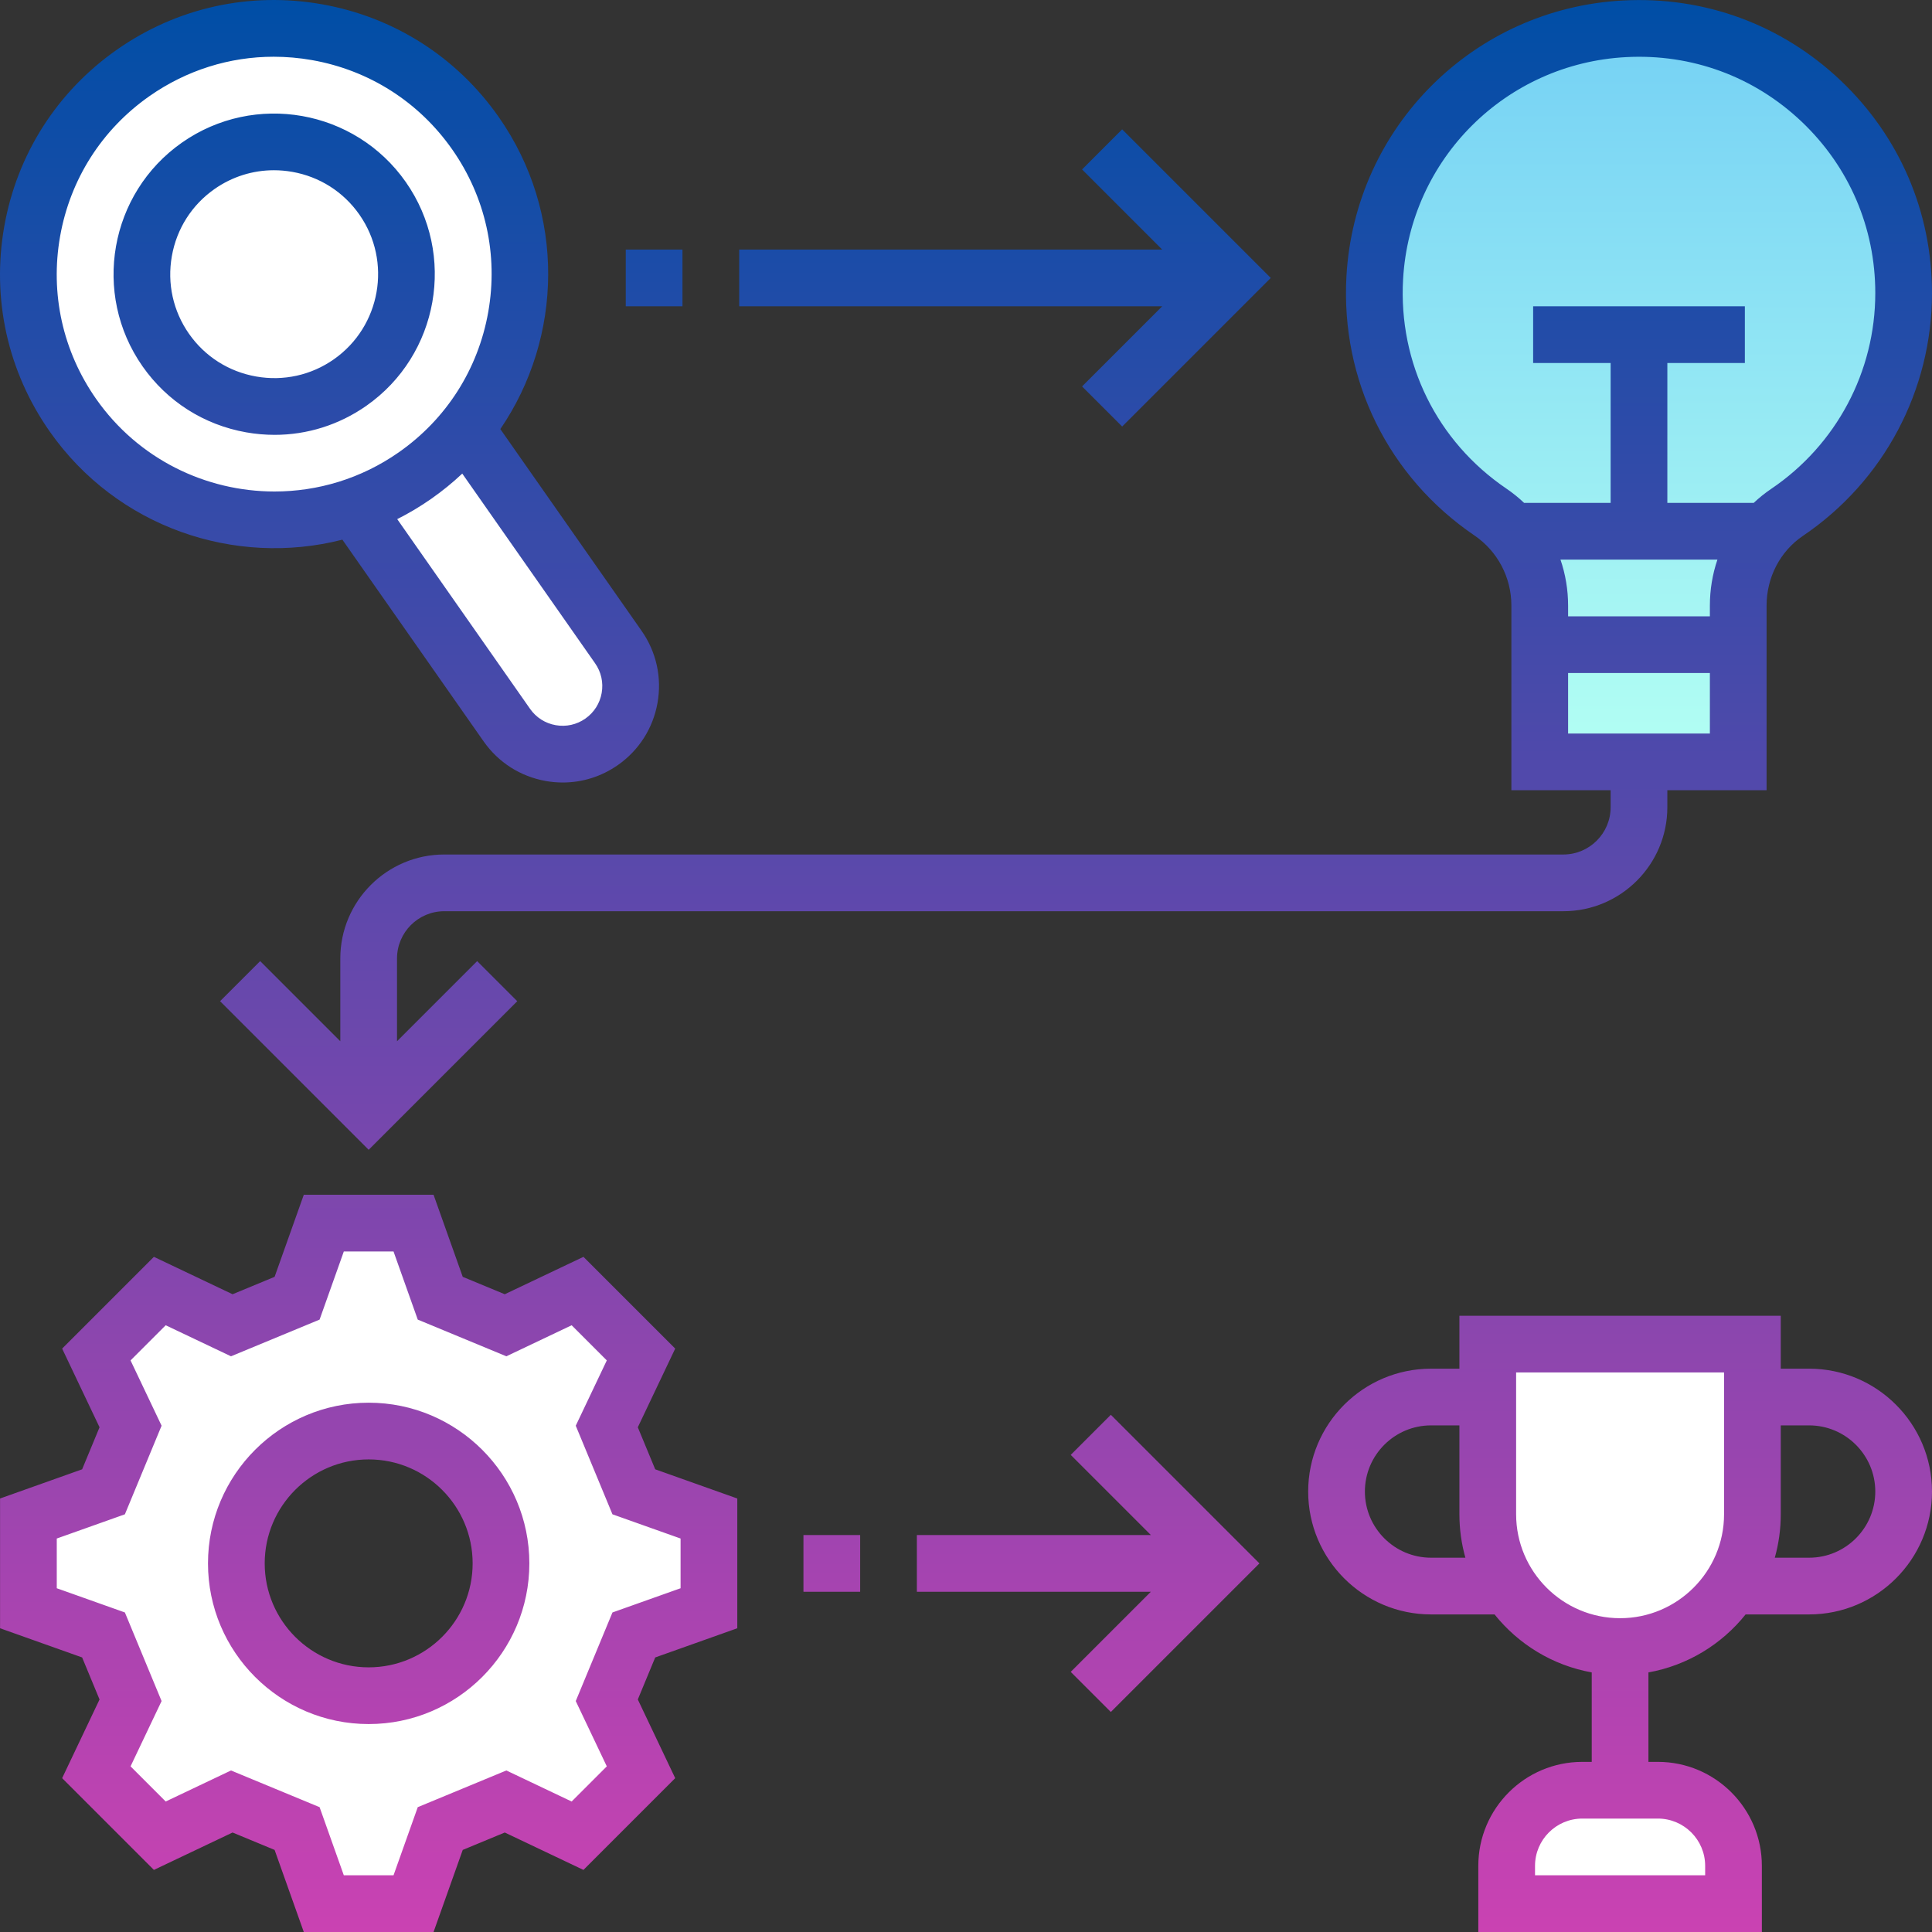 <svg id="Capa_1" enable-background="new 0 0 511.014 511.014" height="512" viewBox="0 0 511.014 511.014" width="512" xmlns="http://www.w3.org/2000/svg" xmlns:xlink="http://www.w3.org/1999/xlink"><rect x="0" y="0" width="511.014" height="511.014" fill="#333333" stroke="none"/><linearGradient id="SVGID_1_" gradientUnits="userSpaceOnUse" x1="433.514" x2="433.514" y1="7.514" y2="201.514"><stop offset="0" stop-color="#75d1f4"/><stop offset="1" stop-color="#b3fff3"/></linearGradient><linearGradient id="SVGID_00000135654791619258733080000012695620767660335532_" gradientUnits="userSpaceOnUse" x1="255.507" x2="255.507" y1="0" y2="511.014"><stop offset="0" stop-color="#004ea6"/><stop offset="1" stop-color="#ca42b2"/></linearGradient><g><g><g fill="#fff"><path d="m125.764 35.237c-20.59-29.406-61.121-36.553-90.527-15.962s-36.553 61.121-15.962 90.527c17.007 24.289 47.613 33.372 74.323 24.202l40.463 57.787c5.702 8.143 16.926 10.122 25.069 4.42s10.122-16.926 4.42-25.069l-40.463-57.787c17.752-21.962 19.684-53.83 2.677-78.118z"/><circle cx="72.519" cy="72.519" r="35"/><path d="m187.514 425.381v-23.735l-19.865-7.064c-2.856-6.896-4.299-10.379-7.155-17.275l9.051-19.042c-8.381-8.381-8.402-8.402-16.783-16.783l-19.042 9.051c-6.896-2.856-10.379-4.299-17.275-7.155l-7.064-19.865h-23.735l-7.064 19.865c-6.896 2.856-10.379 4.299-17.275 7.155l-19.042-9.051c-8.381 8.381-8.402 8.402-16.783 16.783l9.051 19.042-7.155 17.275-19.865 7.064v23.735l19.865 7.064 7.155 17.275-9.051 19.042 16.783 16.783 19.042-9.051 17.275 7.155 7.064 19.865h23.735l7.064-19.865c6.896-2.856 10.379-4.299 17.275-7.155l19.042 9.051c8.381-8.381 8.402-8.402 16.783-16.783l-9.051-19.042c2.856-6.896 4.299-10.379 7.155-17.275zm-90 23.133c-19.33 0-35-15.67-35-35s15.67-35 35-35 35 15.67 35 35-15.67 35-35 35z"/><path d="m458.514 503.514h-60v-10c0-11.046 8.954-20 20-20h20c11.046 0 20 8.954 20 20z"/><path d="m428.514 435.514c-19.33 0-35-15.67-35-35v-45h70v45c0 19.33-15.67 35-35 35z"/></g><path d="m459.764 201.514v-41.337c0-9.842 4.768-19.146 12.921-24.66 18.599-12.579 30.829-33.858 30.829-58.003 0-39.912-33.403-72.022-73.778-69.901-35.798 1.881-64.079 30.038-66.106 65.828-1.459 25.749 11.013 48.68 30.568 61.977 8.19 5.569 13.067 14.852 13.067 24.756v41.34z" fill="url(#SVGID_1_)"/></g><path d="m466.014 511.014h-75v-17.5c0-15.164 12.337-27.5 27.5-27.5h2.5v-23.663c-10.339-1.849-19.396-7.45-25.704-15.337h-16.796c-17.921 0-32.5-14.58-32.5-32.5s14.579-32.5 32.5-32.5h7.5v-14h85v14h7.5c17.921 0 32.5 14.58 32.5 32.5s-14.579 32.5-32.5 32.5h-16.796c-6.309 7.888-15.365 13.489-25.704 15.337v23.663h2.5c15.163 0 27.5 12.336 27.5 27.5zm-60-15h45v-2.5c0-6.893-5.607-12.5-12.5-12.5h-20c-6.893 0-12.5 5.607-12.5 12.5zm-5-133v37.5c0 15.164 12.337 27.5 27.5 27.5s27.5-12.336 27.5-27.5v-37.5zm68.419 49h9.081c9.649 0 17.5-7.851 17.5-17.5s-7.851-17.5-17.5-17.5h-7.5v23.5c0 3.983-.551 7.841-1.581 11.5zm-90.919-35c-9.649 0-17.5 7.851-17.5 17.5s7.851 17.5 17.5 17.5h9.08c-1.029-3.659-1.58-7.517-1.58-11.5v-23.5zm-263.84 134h-34.32l-7.721-21.711-11.116-4.604-20.812 9.893-24.269-24.269 9.893-20.812-4.604-11.116-21.711-7.721v-34.321l21.711-7.721 4.604-11.116-9.893-20.812 24.269-24.269 20.812 9.893 11.116-4.604 7.721-21.711h34.32l7.721 21.711 11.116 4.604 20.812-9.893 24.269 24.269-9.893 20.812 4.604 11.116 21.711 7.721v34.321l-21.711 7.721-4.604 11.116 9.893 20.812-24.269 24.269-20.812-9.893-11.116 4.604zm-23.734-15h13.148l6.408-18.018 23.434-9.707 17.271 8.21 9.298-9.298-8.211-17.271 9.708-23.434 18.018-6.407v-13.149l-18.018-6.407-9.708-23.434 8.211-17.271-9.298-9.298-17.271 8.21-23.434-9.707-6.408-18.018h-13.148l-6.408 18.018-23.434 9.707-17.271-8.21-9.298 9.298 8.211 17.271-9.708 23.434-18.018 6.407v13.149l18.018 6.407 9.708 23.434-8.211 17.271 9.298 9.298 17.272-8.21 23.433 9.707zm6.574-40c-23.435 0-42.5-19.065-42.5-42.5s19.065-42.5 42.5-42.5 42.5 19.065 42.5 42.5-19.066 42.5-42.5 42.5zm0-70c-15.163 0-27.5 12.336-27.5 27.5s12.337 27.5 27.5 27.5 27.5-12.336 27.5-27.5-12.337-27.5-27.5-27.5zm196.303 66.803-10.607-10.606 21.197-21.197h-61.894v-15h61.894l-21.197-21.197 10.607-10.606 39.303 39.303zm-66.303-31.803h-15v-15h15zm-130-116.894-39.304-39.303 10.607-10.606 21.196 21.197v-21.894c0-15.164 12.337-27.5 27.5-27.5h296c6.893 0 12.5-5.607 12.5-12.5v-4.5h-26.25v-48.84c0-7.452-3.657-14.388-9.784-18.554-22.745-15.466-35.396-41.112-33.839-68.602 2.236-39.481 33.706-70.818 73.201-72.894 21.519-1.13 41.933 6.385 57.507 21.162 15.583 14.786 24.165 34.754 24.165 56.229 0 25.757-12.758 49.763-34.128 64.215-6.024 4.076-9.622 10.972-9.622 18.448v48.837h-26.25v4.5c0 15.164-12.337 27.5-27.5 27.5h-296c-6.893 0-12.5 5.607-12.5 12.5v21.894l21.196-21.197 10.607 10.606zm317.25-110.106h37.5v-16h-37.5zm0-31h37.5v-2.837c0-4.207.691-8.31 1.997-12.163h-41.515c1.319 3.859 2.018 7.961 2.018 12.16zm26.25-30h22.843c1.428-1.35 2.973-2.592 4.626-3.71 17.239-11.659 27.531-31.02 27.531-51.79 0-17.318-6.922-33.422-19.489-45.347-12.56-11.916-29.04-17.979-46.396-17.063-31.84 1.673-57.209 26.935-59.012 58.762-1.256 22.182 8.948 42.873 27.297 55.35 1.687 1.146 3.261 2.418 4.714 3.798h22.886v-37h-20.5v-15h56v15h-20.5zm-292.155 73.959c-1.488 0-2.986-.13-4.482-.394-6.707-1.183-12.553-4.907-16.46-10.486l-37.357-53.351c-28.398 7.265-59.643-3.239-77.429-28.639-11.107-15.863-15.373-35.102-12.011-54.173 3.363-19.071 13.951-35.691 29.814-46.799 15.863-11.107 35.102-15.374 54.174-12.01 19.071 3.363 35.691 13.951 46.799 29.814 17.785 25.399 16.971 58.348.43 82.555l37.356 53.351c3.907 5.579 5.407 12.346 4.225 19.054-1.184 6.708-4.908 12.554-10.487 16.46-4.335 3.035-9.388 4.618-14.572 4.618zm-43.792-69.664 35.137 50.18c1.608 2.297 4.016 3.831 6.777 4.317 2.766.489 5.549-.131 7.846-1.739 2.298-1.609 3.831-4.016 4.318-6.778s-.131-5.548-1.739-7.846l-35.137-50.18c-2.521 2.375-5.246 4.599-8.166 6.644-2.919 2.046-5.941 3.845-9.036 5.402zm-32.67-122.304c-11.69 0-23.082 3.568-32.858 10.414-12.581 8.81-20.979 21.991-23.646 37.117s.716 30.384 9.525 42.965c11.172 15.954 29.042 24.498 47.183 24.499 11.39 0 22.883-3.366 32.899-10.379 12.581-8.81 20.979-21.991 23.646-37.117s-.716-30.384-9.525-42.965c-8.81-12.581-21.991-20.979-37.116-23.646-3.373-.594-6.754-.888-10.108-.888zm.234 100.011c-2.485 0-4.989-.218-7.488-.659-11.191-1.973-20.935-8.174-27.438-17.461-13.441-19.196-8.759-45.749 10.438-59.19 19.195-13.441 45.749-8.76 59.19 10.437 13.441 19.197 8.76 45.75-10.437 59.191-7.211 5.049-15.624 7.682-24.265 7.682zm-.191-69.989c-5.591 0-11.031 1.702-15.693 4.966-6.005 4.205-10.016 10.51-11.293 17.754s.335 14.541 4.539 20.545c4.205 6.005 10.51 10.015 17.755 11.293 7.238 1.274 14.541-.334 20.546-4.54 12.421-8.697 15.45-25.879 6.753-38.3-4.205-6.005-10.51-10.015-17.754-11.292-1.621-.285-3.243-.426-4.853-.426zm224.377 67.79-10.607-10.606 21.197-21.197h-111.893v-15h111.894l-21.198-21.197 10.607-10.606 39.303 39.303zm-116.303-31.803h-15v-15h15z" fill="url(#SVGID_00000135654791619258733080000012695620767660335532_)"/></g></svg>